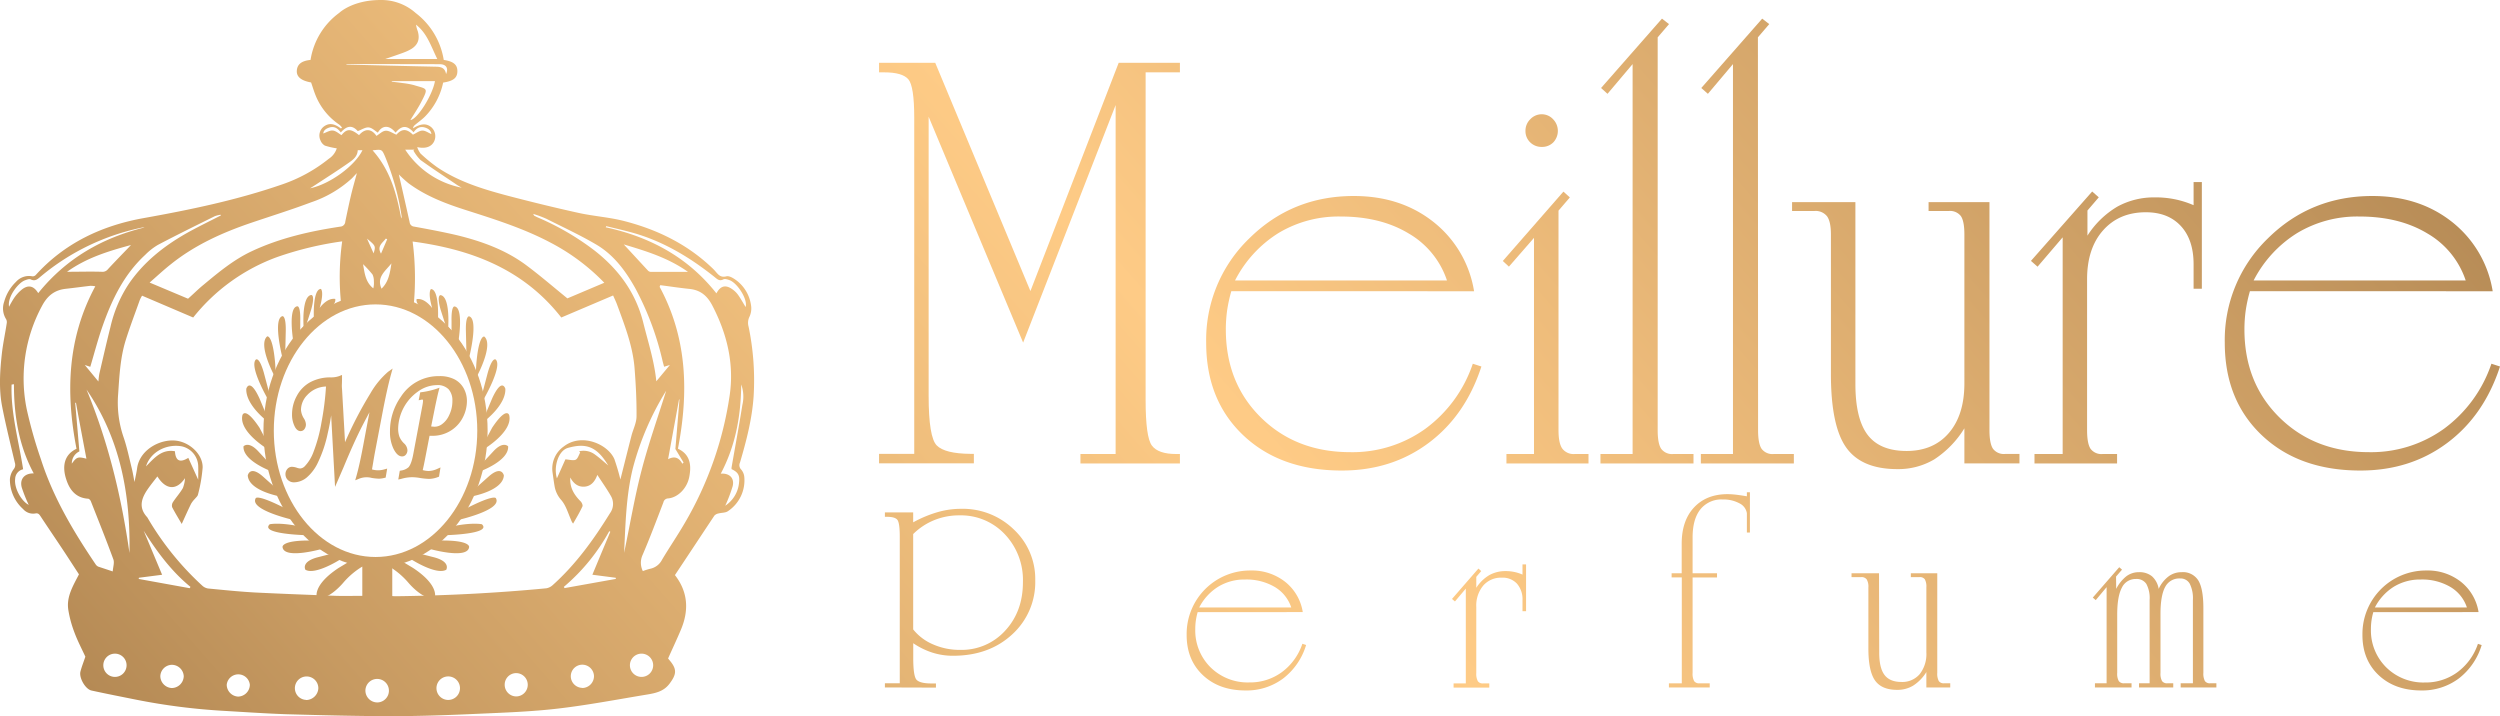 <svg xmlns="http://www.w3.org/2000/svg" xmlns:xlink="http://www.w3.org/1999/xlink" viewBox="0 0 756.75 216.74"><defs><style>.cls-1{fill:url(#_ÂÁ_Ï_ÌÌ_È_ËÂÌÚ_31);}.cls-2{fill:url(#_ÂÁ_Ï_ÌÌ_È_ËÂÌÚ_31-2);}.cls-3{fill:url(#_ÂÁ_Ï_ÌÌ_È_ËÂÌÚ_31-3);}.cls-4{fill:url(#_ÂÁ_Ï_ÌÌ_È_ËÂÌÚ_31-4);}.cls-5{fill:url(#_ÂÁ_Ï_ÌÌ_È_ËÂÌÚ_31-5);}.cls-6{fill:url(#_ÂÁ_Ï_ÌÌ_È_ËÂÌÚ_31-6);}.cls-7{fill:url(#_ÂÁ_Ï_ÌÌ_È_ËÂÌÚ_31-7);}.cls-8{fill:url(#_ÂÁ_Ï_ÌÌ_È_ËÂÌÚ_31-8);}.cls-9{fill:url(#_ÂÁ_Ï_ÌÌ_È_ËÂÌÚ_31-9);}.cls-10{fill:url(#_ÂÁ_Ï_ÌÌ_È_ËÂÌÚ_31-10);}.cls-11{fill:url(#_ÂÁ_Ï_ÌÌ_È_ËÂÌÚ_31-11);}.cls-12{fill:url(#_ÂÁ_Ï_ÌÌ_È_ËÂÌÚ_31-12);}.cls-13{fill:url(#_ÂÁ_Ï_ÌÌ_È_ËÂÌÚ_31-13);}.cls-14{fill:url(#_ÂÁ_Ï_ÌÌ_È_ËÂÌÚ_31-14);}.cls-15{fill:url(#_ÂÁ_Ï_ÌÌ_È_ËÂÌÚ_31-15);}.cls-16{fill:url(#_ÂÁ_Ï_ÌÌ_È_ËÂÌÚ_31-16);}.cls-17{fill:url(#_ÂÁ_Ï_ÌÌ_È_ËÂÌÚ_31-17);}.cls-18{fill:url(#_ÂÁ_Ï_ÌÌ_È_ËÂÌÚ_31-18);}.cls-19{fill:url(#_ÂÁ_Ï_ÌÌ_È_ËÂÌÚ_31-19);}.cls-20{fill:url(#_ÂÁ_Ï_ÌÌ_È_ËÂÌÚ_31-20);}.cls-21{fill:url(#_ÂÁ_Ï_ÌÌ_È_ËÂÌÚ_31-21);}.cls-22{fill:url(#_ÂÁ_Ï_ÌÌ_È_ËÂÌÚ_31-22);}.cls-23{fill:url(#_ÂÁ_Ï_ÌÌ_È_ËÂÌÚ_31-23);}</style><linearGradient id="_ÂÁ_Ï_ÌÌ_È_ËÂÌÚ_31" x1="-205.32" y1="604.79" x2="693.38" y2="-182.22" gradientUnits="userSpaceOnUse"><stop offset="0" stop-color="#bd965e"/><stop offset="0.28" stop-color="#987041"/><stop offset="0.42" stop-color="#c89b62"/><stop offset="0.56" stop-color="#efbe7c"/><stop offset="0.63" stop-color="#fecb86"/><stop offset="0.71" stop-color="#edbb7a"/><stop offset="0.87" stop-color="#bf935c"/><stop offset="1" stop-color="#987041"/></linearGradient><linearGradient id="_ÂÁ_Ï_ÌÌ_È_ËÂÌÚ_31-2" x1="-157.39" y1="659.53" x2="741.31" y2="-127.49" xlink:href="#_ÂÁ_Ï_ÌÌ_È_ËÂÌÚ_31"/><linearGradient id="_ÂÁ_Ï_ÌÌ_È_ËÂÌÚ_31-3" x1="-126.79" y1="694.47" x2="771.91" y2="-92.54" xlink:href="#_ÂÁ_Ï_ÌÌ_È_ËÂÌÚ_31"/><linearGradient id="_ÂÁ_Ï_ÌÌ_È_ËÂÌÚ_31-4" x1="-102.74" y1="721.93" x2="795.96" y2="-65.08" xlink:href="#_ÂÁ_Ï_ÌÌ_È_ËÂÌÚ_31"/><linearGradient id="_ÂÁ_Ï_ÌÌ_È_ËÂÌÚ_31-5" x1="-71.63" y1="757.46" x2="827.08" y2="-29.55" xlink:href="#_ÂÁ_Ï_ÌÌ_È_ËÂÌÚ_31"/><linearGradient id="_ÂÁ_Ï_ÌÌ_È_ËÂÌÚ_31-6" x1="-37.01" y1="796.99" x2="861.69" y2="9.97" xlink:href="#_ÂÁ_Ï_ÌÌ_È_ËÂÌÚ_31"/><linearGradient id="_ÂÁ_Ï_ÌÌ_È_ËÂÌÚ_31-7" x1="-2.93" y1="835.9" x2="895.77" y2="48.89" xlink:href="#_ÂÁ_Ï_ÌÌ_È_ËÂÌÚ_31"/><linearGradient id="_ÂÁ_Ï_ÌÌ_È_ËÂÌÚ_31-8" x1="-241.22" y1="563.8" x2="657.49" y2="-223.21" xlink:href="#_ÂÁ_Ï_ÌÌ_È_ËÂÌÚ_31"/><linearGradient id="_ÂÁ_Ï_ÌÌ_È_ËÂÌÚ_31-9" x1="-188.92" y1="623.52" x2="709.78" y2="-163.49" xlink:href="#_ÂÁ_Ï_ÌÌ_È_ËÂÌÚ_31"/><linearGradient id="_ÂÁ_Ï_ÌÌ_È_ËÂÌÚ_31-10" x1="-167.37" y1="648.12" x2="731.33" y2="-138.89" xlink:href="#_ÂÁ_Ï_ÌÌ_È_ËÂÌÚ_31"/><linearGradient id="_ÂÁ_Ï_ÌÌ_È_ËÂÌÚ_31-11" x1="-159.38" y1="657.26" x2="739.33" y2="-129.76" xlink:href="#_ÂÁ_Ï_ÌÌ_È_ËÂÌÚ_31"/><linearGradient id="_ÂÁ_Ï_ÌÌ_È_ËÂÌÚ_31-12" x1="-146.19" y1="672.32" x2="752.51" y2="-114.7" xlink:href="#_ÂÁ_Ï_ÌÌ_È_ËÂÌÚ_31"/><linearGradient id="_ÂÁ_Ï_ÌÌ_È_ËÂÌÚ_31-13" x1="-115.64" y1="707.2" x2="783.06" y2="-79.82" xlink:href="#_ÂÁ_Ï_ÌÌ_È_ËÂÌÚ_31"/><linearGradient id="_ÂÁ_Ï_ÌÌ_È_ËÂÌÚ_31-14" x1="-90.33" y1="736.1" x2="808.37" y2="-50.91" xlink:href="#_ÂÁ_Ï_ÌÌ_È_ËÂÌÚ_31"/><linearGradient id="_ÂÁ_Ï_ÌÌ_È_ËÂÌÚ_31-15" x1="-55.1" y1="776.34" x2="843.61" y2="-10.68" xlink:href="#_ÂÁ_Ï_ÌÌ_È_ËÂÌÚ_31"/><linearGradient id="_ÂÁ_Ï_ÌÌ_È_ËÂÌÚ_31-16" x1="-292.75" y1="504.96" x2="605.95" y2="-282.06" xlink:href="#_ÂÁ_Ï_ÌÌ_È_ËÂÌÚ_31"/><linearGradient id="_ÂÁ_Ï_ÌÌ_È_ËÂÌÚ_31-17" x1="-307.25" y1="488.4" x2="591.46" y2="-298.61" xlink:href="#_ÂÁ_Ï_ÌÌ_È_ËÂÌÚ_31"/><linearGradient id="_ÂÁ_Ï_ÌÌ_È_ËÂÌÚ_31-18" x1="-298.44" y1="498.46" x2="600.26" y2="-288.56" xlink:href="#_ÂÁ_Ï_ÌÌ_È_ËÂÌÚ_31"/><linearGradient id="_ÂÁ_Ï_ÌÌ_È_ËÂÌÚ_31-19" x1="-305.88" y1="489.97" x2="592.83" y2="-297.05" xlink:href="#_ÂÁ_Ï_ÌÌ_È_ËÂÌÚ_31"/><linearGradient id="_ÂÁ_Ï_ÌÌ_È_ËÂÌÚ_31-20" x1="-305.84" y1="490.01" x2="592.86" y2="-297" xlink:href="#_ÂÁ_Ï_ÌÌ_È_ËÂÌÚ_31"/><linearGradient id="_ÂÁ_Ï_ÌÌ_È_ËÂÌÚ_31-21" x1="-295.44" y1="501.88" x2="603.26" y2="-285.13" xlink:href="#_ÂÁ_Ï_ÌÌ_È_ËÂÌÚ_31"/><linearGradient id="_ÂÁ_Ï_ÌÌ_È_ËÂÌÚ_31-22" x1="-295.41" y1="501.91" x2="603.29" y2="-285.1" xlink:href="#_ÂÁ_Ï_ÌÌ_È_ËÂÌÚ_31"/><linearGradient id="_ÂÁ_Ï_ÌÌ_È_ËÂÌÚ_31-23" x1="-302" y1="494.39" x2="596.7" y2="-292.62" xlink:href="#_ÂÁ_Ï_ÌÌ_È_ËÂÌÚ_31"/></defs><title>Asset 11</title><g id="Layer_2" data-name="Layer 2"><g id="Layer_1-2" data-name="Layer 1"><path class="cls-1" d="M267.86,208.09v-1.26h4.5v-44.4c0-2.83-.26-4.54-.76-5.12s-1.54-.87-3.1-.87h-.64v-1.33h8.56v3a36.34,36.34,0,0,1,7.41-3.09,25.45,25.45,0,0,1,7.05-1,22.16,22.16,0,0,1,16,6.25,20.51,20.51,0,0,1,6.49,15.37,21.38,21.38,0,0,1-7,16.41q-7,6.45-17.92,6.45a20.51,20.51,0,0,1-6.15-.93,22.53,22.53,0,0,1-5.86-2.87v4.49q0,5.48,1,6.58c.7.74,2.19,1.11,4.46,1.11h1.41v1.26Zm8.56-46.43v28.86a15.29,15.29,0,0,0,6.05,4.55,20,20,0,0,0,8.17,1.65,17.78,17.78,0,0,0,13.62-5.81q5.39-5.82,5.38-14.72a20.1,20.1,0,0,0-5.5-14.49A18.25,18.25,0,0,0,290.4,156a19.88,19.88,0,0,0-7.59,1.44A19.33,19.33,0,0,0,276.42,161.66Z"/><path class="cls-2" d="M362.53,185.3a18.81,18.81,0,0,0-.54,2.49,17.77,17.77,0,0,0-.18,2.57A15.72,15.72,0,0,0,366.43,202a16,16,0,0,0,11.73,4.57,16.24,16.24,0,0,0,9.84-3.1,17.61,17.61,0,0,0,6.23-8.6l1.13.37a20,20,0,0,1-6.93,10.12A18.42,18.42,0,0,1,377,209q-8,0-12.92-4.66t-4.88-12.26a19.21,19.21,0,0,1,19.36-19.39,16.27,16.27,0,0,1,10.45,3.42,14.63,14.63,0,0,1,5.34,9.17Zm.48-1.42h27.85a11.31,11.31,0,0,0-5-6.21,16.91,16.91,0,0,0-9-2.25,15.18,15.18,0,0,0-8.13,2.19A16,16,0,0,0,363,183.88Z"/><path class="cls-3" d="M460.86,181.74a7.21,7.21,0,0,0-1.67-5.06,5.91,5.91,0,0,0-4.6-1.82,7.1,7.1,0,0,0-5.61,2.39,9.45,9.45,0,0,0-2.11,6.47v20a4.71,4.71,0,0,0,.47,2.47,1.76,1.76,0,0,0,1.58.68h1.89v1.26H440v-1.26h3.7V178.17l-3.29,3.89-.89-.76,8-9.2.84.77-1.49,1.75v3.31a11.92,11.92,0,0,1,3.94-3.84,10,10,0,0,1,4.94-1.22,12.47,12.47,0,0,1,5.11,1.06v-3.08h1.08V185h-1.08Z"/><path class="cls-4" d="M509.08,174.78H506v-1.26h3.05v-8.94q0-7,3.76-11t10.14-4a23.65,23.65,0,0,1,2.51.16c.93.11,2,.27,3.32.49V149h.92v12.19h-.92v-5.83a4,4,0,0,0-2.25-3,10.1,10.1,0,0,0-5.06-1.17,8.13,8.13,0,0,0-6.77,3c-1.57,2-2.35,4.8-2.35,8.5v10.84h7.39v1.26h-7.39v28.9a4.73,4.73,0,0,0,.46,2.47,1.78,1.78,0,0,0,1.58.68h3.14v1.26H505.18v-1.26h3.9Z"/><path class="cls-5" d="M568.84,197.56q0,4.62,1.6,6.74t5.11,2.13a6.92,6.92,0,0,0,5.56-2.39,9.83,9.83,0,0,0,2-6.56V177.81a4.62,4.62,0,0,0-.46-2.45,1.81,1.81,0,0,0-1.59-.67h-2.65v-1.17h8v30.16a4.73,4.73,0,0,0,.46,2.47,1.78,1.78,0,0,0,1.58.68h1.89v1.26h-7.23v-4.66a12.83,12.83,0,0,1-4,4.11,9.16,9.16,0,0,1-4.84,1.28q-4.7,0-6.71-2.86t-2-9.73V177.81a4.28,4.28,0,0,0-.5-2.41,1.92,1.92,0,0,0-1.67-.71h-2.93v-1.17h8.32Z"/><path class="cls-6" d="M640.57,178.26a11.57,11.57,0,0,1,3.11-3.85,6.28,6.28,0,0,1,3.8-1.21,5.89,5.89,0,0,1,3.95,1.27,6.48,6.48,0,0,1,2,3.79,10,10,0,0,1,3-3.79,6.47,6.47,0,0,1,3.92-1.27,5.46,5.46,0,0,1,5.08,2.51q1.53,2.5,1.53,8.42v19.55a4.83,4.83,0,0,0,.46,2.47,1.79,1.79,0,0,0,1.59.68h1.89v1.26H660.09v-1.26h3.7V181.58a9.82,9.82,0,0,0-.95-4.88,3.16,3.16,0,0,0-2.92-1.6,4.78,4.78,0,0,0-4.52,2.57c-.94,1.71-1.42,4.45-1.42,8.2v17.81a4.63,4.63,0,0,0,.47,2.48,1.86,1.86,0,0,0,1.66.67h1.73v1.26H647.48v-1.26h3.21V181.58a9,9,0,0,0-1-4.84,3.49,3.49,0,0,0-3.15-1.48,4.57,4.57,0,0,0-4.26,2.65c-.94,1.77-1.4,4.48-1.4,8.12v17.65a4.52,4.52,0,0,0,.48,2.48,1.88,1.88,0,0,0,1.65.67h2.21v1.26H634.14v-1.26h3.53v-29.1l-3.29,3.93-.89-.77,8-9.19.84.73-1.8,2.1Z"/><path class="cls-7" d="M718.4,185.3a18.81,18.81,0,0,0-.54,2.49,17.77,17.77,0,0,0-.18,2.57A15.72,15.72,0,0,0,722.3,202,16,16,0,0,0,734,206.59a16.26,16.26,0,0,0,9.84-3.1,17.61,17.61,0,0,0,6.23-8.6l1.13.37a20,20,0,0,1-6.93,10.12A18.42,18.42,0,0,1,732.91,209q-8,0-12.92-4.66t-4.88-12.26a19.21,19.21,0,0,1,19.36-19.39,16.27,16.27,0,0,1,10.45,3.42,14.63,14.63,0,0,1,5.34,9.17Zm.48-1.42h27.85a11.31,11.31,0,0,0-5-6.21,16.91,16.91,0,0,0-9-2.25,15.18,15.18,0,0,0-8.13,2.19A16,16,0,0,0,718.88,183.88Z"/><path class="cls-8" d="M281.1,119.83q0,12.51,2.45,15t10.24,2.55h1v2.87H266.09v-2.87h10.65V35.61q0-9.54-1.8-11.63c-1.21-1.38-3.63-2.08-7.28-2.08h-1.57V19h17l28.82,69.11L338.63,19h18.53V21.9H346.78v99.23q0,11.2,1.9,13.75c1.27,1.7,3.72,2.55,7.37,2.55h1.11v2.87H327.05v-2.87H337.7V31.81l-28,71.9L281.1,35.33Z"/><path class="cls-9" d="M372.72,88.14a44.53,44.53,0,0,0-1.25,5.7,41.54,41.54,0,0,0-.41,5.88q0,16.22,10.65,26.69t27.06,10.46a37.78,37.78,0,0,0,22.69-7.08,40.39,40.39,0,0,0,14.36-19.69l2.6.84q-4.82,14.82-16,23.16t-26.27,8.33q-18.53,0-29.79-10.65t-11.25-28.07a42.68,42.68,0,0,1,13-31.5q13-12.88,31.68-12.88,14.18,0,24.09,7.83a33.42,33.42,0,0,1,12.32,21Zm1.12-3.24H438a25.88,25.88,0,0,0-11.58-14.22q-8.52-5.15-20.66-5.14a35.32,35.32,0,0,0-18.76,5A36.48,36.48,0,0,0,373.84,84.9Z"/><path class="cls-10" d="M471.76,130.2q0,4,1.16,5.61a4.29,4.29,0,0,0,3.75,1.62h4.17v2.87H456v-2.87h8.34V72l-7.59,8.71L454.9,79l18.35-21,1.94,1.76-3.43,4Zm-10-90.6a4.81,4.81,0,0,1,1.47-3.52,4.72,4.72,0,0,1,3.48-1.49,4.65,4.65,0,0,1,3.4,1.49,5.06,5.06,0,0,1,.09,7,4.73,4.73,0,0,1-3.49,1.39,4.87,4.87,0,0,1-3.53-1.39A4.71,4.71,0,0,1,461.76,39.6Z"/><path class="cls-11" d="M501.78,130.2q0,4.08,1.07,5.66a4.09,4.09,0,0,0,3.66,1.57h6.11v2.87H484.46v-2.87h9.73V19.4l-7.6,9-1.95-1.76,18.44-21,2.13,1.66-3.43,4Z"/><path class="cls-12" d="M532.17,130.2q0,4.08,1.07,5.66a4.09,4.09,0,0,0,3.66,1.57H543v2.87H514.85v-2.87h9.72V19.4l-7.59,9-2-1.76,18.44-21,2.13,1.66-3.43,4Z"/><path class="cls-13" d="M561.63,116.22q0,10.56,3.71,15.42t11.76,4.87q8.16,0,12.84-5.47t4.68-15V71c0-2.72-.36-4.58-1.07-5.6a4.14,4.14,0,0,0-3.66-1.53h-6.11V61.18h18.43v69q0,4.08,1.07,5.66a4.09,4.09,0,0,0,3.66,1.57h4.35v2.87H594.62V129.65a29.75,29.75,0,0,1-9.13,9.41A21.34,21.34,0,0,1,574.32,142q-10.83,0-15.47-6.53t-4.63-22.28V71q0-3.89-1.16-5.51a4.39,4.39,0,0,0-3.84-1.62h-6.76V61.18h19.17Z"/><path class="cls-14" d="M664,80q0-7.41-3.85-11.58t-10.61-4.17q-8.06,0-12.92,5.46t-4.86,14.83V130.2q0,4.08,1.06,5.66a4.09,4.09,0,0,0,3.66,1.57h4.36v2.87h-25v-2.87h8.53V71.84l-7.6,8.89-2-1.76,18.53-21,2,1.76-3.43,4v7.6a27.15,27.15,0,0,1,9.08-8.8,23.07,23.07,0,0,1,11.39-2.78A28.51,28.51,0,0,1,664,62.11v-7h2.5V87.4H664Z"/><path class="cls-15" d="M681.05,88.14a44.53,44.53,0,0,0-1.25,5.7,41.54,41.54,0,0,0-.41,5.88q0,16.22,10.65,26.69t27.06,10.46a37.78,37.78,0,0,0,22.69-7.08,40.39,40.39,0,0,0,14.36-19.69l2.6.84q-4.82,14.82-16,23.16t-26.27,8.33q-18.53,0-29.79-10.65t-11.25-28.07a42.68,42.68,0,0,1,13-31.5q13-12.88,31.68-12.88,14.17,0,24.09,7.83a33.47,33.47,0,0,1,12.33,21Zm1.12-3.24h64.2a25.88,25.88,0,0,0-11.58-14.22q-8.52-5.15-20.66-5.14a35.32,35.32,0,0,0-18.76,5A36.48,36.48,0,0,0,682.17,84.9Z"/><path class="cls-16" d="M125.2,167.56s-.72,1.31-8.34,2.7l-1,.23s1.26.27,1.59.77a23.74,23.74,0,0,1,6.06,5s4.4,5.42,8.06,4.81c0,0,1.71-3.7-6.54-9.15l-3.32-2,2.88-.54s7.52,4.81,10.49,3.08c0,0,1.53-2.54-4.14-3.88l-3.9-1s2-1.5,2.88-1.47c0,0,11.6,3.35,12.08-.49,0,0,.6-2.2-9.29-2l2.1-1.62s14.23-.31,11.06-3.31c0,0-2.88-.65-9.09.66l1.8-1.93s13.43-3,11.57-6.53c0,0,0-1.62-9.29,3.15,0,0,1.44-2.7,1.86-3.77,0,0,9.53-1.66,9.8-6.35,0,0-.63-3.23-4.68.39l-3.9,3.48a36.47,36.47,0,0,0,1.32-5.08s8.85-3.21,8.55-7.6c0,0-1.5-1.73-4.5,1.54l-3.41,3.66a12.09,12.09,0,0,0,.69-4.43s8.72-5.23,7.55-10.19c0,0-.72-2.88-5.16,3.77l-2.13,4a49.45,49.45,0,0,0,0-6.15s6.33-4.81,6.12-9.62c0,0-1-3.62-4,2.92l-2.1,5a26.09,26.09,0,0,0-.42-4.84s5.64-9.73,3.66-11.89c0,0-1-1.15-2.46,3.92l-1.61,6.12a38.06,38.06,0,0,0-1.56-5.23s5-9.35,2.12-11.81c0,0-1.67-.69-2.42,8.31l-.15,2.65-2-4.69s2.91-11.5,0-12.39c0,0-1.14-.42-1,4.55l.15,6.3a20,20,0,0,0-2.37-3.65s1.59-9.89-1.23-10.19c0,0-1-.35-.9,4.46l0,2.84-1-1.15s.62-9.12-2.31-9.58c0,0-1.29-.19,0,4.39l1.47,4.57-2.25-2.15s.39-8.54-2.13-8.65c0,0-1.08.73.36,5.77,0,0-2.13-3.12-4.7-2.74,0,0-.79,2.08,4.55,4.81l3.93,4.12,1.68,1.31a10.89,10.89,0,0,1,1.19,2.11,4.54,4.54,0,0,1,1.41,1.73l1.74,2.58.93,1.58.9,2,1.11,2.46,1.26,4,.83,3.31a24.92,24.92,0,0,1,.46,4.42l.17,3.62a30.38,30.38,0,0,1,0,4.8l-.39,2.24a12,12,0,0,1-.72,5l-.72,2.92s-.63,3.65-1.47,4.19l-.93,2.23s-.81,2.73-1.62,3.5l-2.25,3.31a4.07,4.07,0,0,1-1.2,1.62l-2.48,2.92-1.41,1.23-2.13,1s-.57,1.69-3.63,3Z"/><path class="cls-17" d="M102.33,167.56s.72,1.31,8.34,2.7l1,.23s-1.26.27-1.59.77a23.74,23.74,0,0,0-6.06,5s-4.4,5.42-8.06,4.81c0,0-1.71-3.7,6.53-9.15l3.33-2-2.88-.54s-7.52,4.81-10.49,3.08c0,0-1.53-2.54,4.14-3.88l3.89-1s-2-1.5-2.87-1.47c0,0-11.6,3.35-12.08-.49,0,0-.6-2.2,9.29-2L92.71,162s-14.23-.31-11.06-3.31c0,0,2.88-.65,9.08.66l-1.79-1.93s-13.43-3-11.57-6.53c0,0,0-1.62,9.29,3.15,0,0-1.44-2.7-1.86-3.77,0,0-9.53-1.66-9.8-6.35,0,0,.63-3.23,4.67.39l3.9,3.48a37,37,0,0,1-1.31-5.08s-8.85-3.21-8.55-7.6c0,0,1.5-1.73,4.5,1.54l3.41,3.66a12.09,12.09,0,0,1-.69-4.43s-8.72-5.23-7.55-10.19c0,0,.72-2.88,5.16,3.77l2.12,4a49.45,49.45,0,0,1,0-6.15s-6.32-4.81-6.11-9.62c0,0,1-3.62,4,2.92l2.09,5a27.1,27.1,0,0,1,.42-4.84s-5.63-9.73-3.65-11.89c0,0,1-1.15,2.45,3.92l1.62,6.12A38.06,38.06,0,0,1,83,113.64s-5-9.35-2.13-11.81c0,0,1.68-.69,2.43,8.31l.15,2.65,2-4.69s-2.91-11.5,0-12.39c0,0,1.14-.42,1.05,4.55l-.15,6.3a20,20,0,0,1,2.37-3.65S87.14,93,90,92.72c0,0,1-.35.89,4.46l0,2.84,1-1.15s-.63-9.12,2.31-9.58c0,0,1.29-.19,0,4.39l-1.47,4.57L95,96.1s-.39-8.54,2.13-8.65c0,0,1.08.73-.36,5.77,0,0,2.13-3.12,4.7-2.74,0,0,.78,2.08-4.55,4.81L93,99.41l-1.68,1.31a11.17,11.17,0,0,0-1.2,2.11,4.55,4.55,0,0,0-1.4,1.73L87,107.14,86,108.72l-.9,2L84,113.14l-1.26,4-.84,3.31a25.13,25.13,0,0,0-.45,4.42l-.18,3.62a29.51,29.51,0,0,0,0,4.8l.39,2.24a12,12,0,0,0,.72,5l.72,2.92s.63,3.65,1.47,4.19l.93,2.23s.81,2.73,1.62,3.5l2.25,3.31a4,4,0,0,0,1.19,1.62L93,161.18l1.41,1.23,2.13,1s.57,1.69,3.63,3Z"/><path class="cls-18" d="M228.12,120a80,80,0,0,0-1.52-21.11,4.16,4.16,0,0,1,.26-3,5.93,5.93,0,0,0,.48-3.48A11.43,11.43,0,0,0,223.08,85c-.92-.7-2.29-1.59-3.19-1.36-2,.54-2.68-.83-3.68-1.89-.26-.28-.54-.55-.82-.81-7.49-7.09-16.49-11.45-26.34-14-4.54-1.19-9.31-1.48-13.9-2.49-7.13-1.57-14.23-3.31-21.3-5.16-7.54-2-15-4.25-21.56-8.7a47.86,47.86,0,0,1-5-4.12,6.9,6.9,0,0,1-1-1.94c2.54.57,4.31-.1,5.11-1.71a3.66,3.66,0,0,0-.78-4.25c-1.5-1.32-3.25-1.2-5.59.28a1.38,1.38,0,0,1,.44-.9c1-.88,2.14-1.65,3.1-2.59A20.69,20.69,0,0,0,134.14,25c3.11-.48,4.28-1.42,4.31-3.42s-1.2-3-4.13-3.44a22.27,22.27,0,0,0-8.49-14.2A15.64,15.64,0,0,0,115.22,0c-8.51,0-12.53,3.89-12.53,3.89A21.82,21.82,0,0,0,94,18.14c-2.72.27-4,1.32-4.15,3.2s1.28,3.08,4.32,3.62c.51,1.46.93,2.94,1.54,4.34a19.36,19.36,0,0,0,7,8.43,4.73,4.73,0,0,1,.82.9l-.34.26c-2.09-1.57-3.64-1.73-5.21-.55A3.44,3.44,0,0,0,97,42.48a3.13,3.13,0,0,0,1.35,1.6,21.75,21.75,0,0,0,3.59.82,5.92,5.92,0,0,1-2.41,3.16,46.58,46.58,0,0,1-14,7.72c-13.66,4.74-27.75,7.68-42,10.23-12.63,2.26-23.9,7.51-32.71,17.24a1.32,1.32,0,0,1-1,.4,5.24,5.24,0,0,0-5,1.69,13.19,13.19,0,0,0-3.56,6,6.12,6.12,0,0,0,.59,5.28,1.83,1.83,0,0,1,.19,1.21C1.58,100.92.9,104,.56,107.07c-.58,5.33-.94,10.7.09,16,1.11,5.7,2.52,11.34,3.85,17A2.05,2.05,0,0,1,4.17,142,5.8,5.8,0,0,0,3,145a12,12,0,0,0,4,9.1,4,4,0,0,0,3.66,1.33c.88-.17,1.18.2,1.59.81,2.25,3.42,4.56,6.8,6.82,10.21,1.67,2.52,3.3,5.06,4.83,7.4-1.82,3.54-3.84,6.81-3.22,10.77a34.13,34.13,0,0,0,1.79,6.66c1,2.73,2.38,5.33,3.37,7.5-.59,1.75-1.14,3.11-1.49,4.51-.47,1.88,1.48,5.32,3.34,5.73,4.55,1,9.13,1.89,13.7,2.81A192.24,192.24,0,0,0,68,215.19c6.16.36,12.32.78,18.48,1,10.74.3,21.49.59,32.24.59,8.67,0,17.35-.33,26-.72,8.09-.36,16.2-.64,24.23-1.58,9.06-1.06,18.05-2.78,27.07-4.27,2.49-.42,4.91-.94,6.64-3.25,2.16-2.88,2.31-4.39,0-7.11-.18-.21-.35-.44-.43-.53,1.33-3,2.66-5.8,3.87-8.68,2.47-5.83,2.2-11.42-1.8-16.56,4-6,7.95-12,11.94-18a2.26,2.26,0,0,1,1.23-.65c.94-.26,2.08-.17,2.83-.67a11.21,11.21,0,0,0,5-10.38,4,4,0,0,0-1-2.31A1.85,1.85,0,0,1,224,140C225.92,133.46,227.65,126.86,228.12,120ZM183.5,68.46c2.58.63,5.18,1.21,7.74,1.91,9.38,2.59,17.54,7.48,25.08,13.5.78.63,1.44,1.33,2.64.7.44-.24,1.22,0,1.8.21,2.38.8,5.65,5.8,4.94,8.16-.75-1.21-1.47-2.55-2.35-3.77a7.31,7.31,0,0,0-2-1.83c-1.89-1.18-3.32-.73-4.49,1.46-8.63-10.94-20.09-17.08-33.5-20ZM208.26,82.3c-4,0-7.58,0-11.17,0a1.31,1.31,0,0,1-.88-.32c-2.45-2.63-4.87-5.28-7.4-8C195.53,76,202.2,78,208.26,82.3Zm-43-16.14c5.18,2.62,10.49,5.06,15.45,8,5.18,3.12,8.72,7.93,11.64,13.17a88.45,88.45,0,0,1,8.24,22.07c.13.51.27,1,.43,1.61l1.76-.53-4.11,4.93c-.62-6.19-2.53-12-4-17.93-2.32-9.09-7.57-16.1-14.84-21.75a79.9,79.9,0,0,0-16.92-9.85c-.39-.17-.77-.37-1.16-.57-.07,0-.1-.15-.38-.57A32.58,32.58,0,0,1,165.23,66.16Zm40.28,54.75h.14c-.43,5.21-.86,10.43-1.24,15l2.48,4.09-.38.38c-1-1.89-2.37-2.4-4.31-1.38ZM166.79,73.52a63.2,63.2,0,0,1,16.13,12.07l-11.17,4.73c-4.09-3.32-8-6.7-12.16-9.82-6.32-4.79-13.65-7.43-21.26-9.3-4.29-1-8.65-1.82-13-2.61A1.48,1.48,0,0,1,124,67.27c-1.08-4.87-2.19-9.73-3.27-14.47a36.88,36.88,0,0,0,2.91,2.66c5.28,3.92,11.31,6.2,17.54,8.18C149.87,66.42,158.64,69.18,166.79,73.52Zm-48.3,6.2c-.45,3-.9,5.66-3,7.66C113.93,83.88,116.58,82.16,118.49,79.72Zm-1.71-7.5.43.18c-.6,1.41-1.21,2.82-1.88,4.38C114,74.46,115.86,73.52,116.78,72.22Zm-4-26.71c2.83-.33,2.81-.33,3.78,1.88a77.65,77.65,0,0,1,5,18,1.29,1.29,0,0,1-.11.73C120.06,58.68,118.14,51.49,112.78,45.51Zm.31,31.19-2-4.47C113.73,74.42,113.76,74.48,113.09,76.7ZM113,87.28c-2.3-1.8-2.62-4.43-3.1-7.32a37,37,0,0,1,2.85,3.11,4.42,4.42,0,0,1,.42,2A7,7,0,0,1,113,87.28ZM127.3,48.44c3.54,2.55,7.2,4.93,10.81,7.38.55.37,1.12.7,1.68,1a26.55,26.55,0,0,1-17.13-11.51h2.75l-.27.27A12.78,12.78,0,0,0,127.3,48.44Zm-3.07-12.1c1.11-1.84,2.3-3.58,3.26-5.43,2.3-4.45,1.87-3.89-2.24-5.16a24,24,0,0,0-3.4-.61c-1.08-.16-2.17-.28-3.26-.41l0-.17h13.07C130.94,28.78,126.34,36.12,124.23,36.34Zm-2-20.45a13.06,13.06,0,0,0,2.33-1.1c2-1.28,2.59-3,1.89-5.37a10,10,0,0,1-.53-1.95c3.39,2.6,4.56,6.58,6.45,10.39H116.61C118.75,17.12,120.51,16.54,122.25,15.89Zm10.84,3.54c2,0,2.75,1.2,1.95,3-.29-1.82-1.43-2.21-3-2.24-9-.19-18.09-.43-27.14-.64v-.16C114.32,19.41,123.7,19.39,133.09,19.43ZM100.71,39.51c-.92-.07-1.89.57-2.85.9.07-1,.88-1.5,1.88-1.82,1.55-.47,2.56.36,3.42,1.5,1.92-2.17,3.52-2.22,5.14-.4,1.18-.44,2.26-1.2,3.28-1.12s1.87,1,2.8,1.58c1.26-2.26,3.46-2.42,5.36,0,1.87-2.26,3.52-2.27,5.45-.09.82-1.19,1.87-1.92,3.39-1.47,1.07.32,1.88.9,2,2-.9-.38-1.82-1.08-2.73-1.06s-1.83.76-2.86,1.24c-1.91-1.86-3.34-1.85-5,0-1.15-.47-2.21-1.25-3.22-1.2s-1.86,1-2.82,1.56c-1.48-2.17-3.43-2.35-5.27-.22-2.48-2-3.7-2-5.31,0C102.48,40.37,101.62,39.58,100.71,39.51ZM95.43,56c3.38-2.22,6.8-4.38,10.1-6.7,1.29-.9,2.69-1.91,2.76-3.84h1.43C107.48,50.14,99.93,55.73,93.86,57ZM94.2,61.23a34.64,34.64,0,0,0,12.25-7.18c.48-.46.93-1,1.58-1.65-.63,2.39-1.26,4.51-1.77,6.67-.63,2.66-1.18,5.34-1.74,8A1.59,1.59,0,0,1,103,68.6C93.75,70,84.68,72.06,76.15,76.07c-5.42,2.55-10,6.36-14.53,10.13C60,87.51,58.54,89,56.92,90.42L45.29,85.53C47.52,83.6,49.54,81.7,51.7,80,59,74.14,67.42,70.36,76.22,67.38,82.22,65.35,88.28,63.46,94.2,61.23ZM47.78,74.14c5.69-3,11.46-5.83,17.22-8.69A8.8,8.8,0,0,1,66.78,65l.1.2c-3.49,1.8-7,3.48-10.46,5.42C49.58,74.52,43.5,79.32,39,85.91A39.61,39.61,0,0,0,33.43,99c-1.19,4.7-2.26,9.43-3.36,14.15a22.21,22.21,0,0,0-.28,2.33l-4.13-5,1.67.55c1.25-4.19,2.33-8.37,3.76-12.43,2.82-8,6.48-15.55,12.85-21.44A18.82,18.82,0,0,1,47.78,74.14ZM26.16,138.85c-2.57-.67-2.94-.54-4.42,1.49a4,4,0,0,1,2.29-3.7q-.63-7.37-1.27-14.71H23C24,127.51,25.08,133.11,26.16,138.85Zm4.71-56.58c-3.44-.11-6.88,0-10.57,0C26.23,78,32.9,76,39.66,74.16l-.71.75c-2.1,2.18-4.22,4.35-6.27,6.57A2.06,2.06,0,0,1,30.87,82.27ZM7.51,84.87c.57-.21,1.35-.53,1.79-.3,1.44.73,2.21-.21,3.12-.95A69.74,69.74,0,0,1,43.19,68.85a3.49,3.49,0,0,1,.56,0C30.91,72,20,78.26,11.57,88.73c-1.38-2.27-3.08-2.62-5.06-1A12.29,12.29,0,0,0,4.3,90.16a26.38,26.38,0,0,0-1.56,2.7C2.18,89.88,5.51,85.62,7.51,84.87Zm-.93,62.67a43.21,43.21,0,0,0,2.12,5.29c-2.31-1.18-4.47-5.17-4.11-7.9A3.06,3.06,0,0,1,7,142.05c-1.31-8.58-3.78-17-3.49-25.64l.71-.11c0,9.45,1.45,18.58,6,27C7.44,143.23,5.9,145,6.58,147.54Zm22.34,23.24c-6.7-9.92-12.8-20.16-16.49-31.63a136.4,136.4,0,0,1-4.36-15.38,46.2,46.2,0,0,1,4.6-31.08c1.65-3.15,3.8-4.88,7.23-5.27,2.48-.27,5-.62,7.44-.9a7.91,7.91,0,0,1,1.51.14c-8.48,15.71-9,32.18-5.69,49.19-3.9,1.83-4.35,5.54-3.09,9.31,1,3.11,2.89,5.56,6.6,5.8.3,0,.7.45.83.77,2.31,5.86,4.66,11.7,6.82,17.61.36,1-.1,2.3-.2,3.63-1.67-.55-3-1-4.38-1.45A1.94,1.94,0,0,1,28.92,170.78Zm5.5,34.1a3.52,3.52,0,0,1,0-7,3.52,3.52,0,1,1,0,7Zm4.77-37.5c-2.43-17-6.4-33.55-13-49.46C36.41,132.84,39.51,149.66,39.19,167.38ZM52,208.27a3.66,3.66,0,0,1-3.47-3.56,3.56,3.56,0,0,1,3.53-3.47,3.62,3.62,0,0,1,3.56,3.45A3.68,3.68,0,0,1,52,208.27Zm5.43-30.22L42,175.25c0-.12,0-.24.07-.37l7-.9-5.58-13.33c4,6.31,8.34,12.23,14.17,17Zm14.64,32.81a3.64,3.64,0,0,1-3.44-3.59,3.52,3.52,0,0,1,7,0A3.64,3.64,0,0,1,72.08,210.86Zm20.57,1a3.55,3.55,0,1,1,3.72-3.47A3.75,3.75,0,0,1,92.65,211.9Zm21.53.77a3.62,3.62,0,0,1-3.56-3.46,3.56,3.56,0,1,1,3.56,3.46Zm21.37-.76a3.56,3.56,0,0,1-.09-7.11,3.56,3.56,0,1,1,.09,7.11Zm20.74-1.06a3.53,3.53,0,0,1-3.51-3.47,3.5,3.5,0,0,1,3.39-3.59,3.53,3.53,0,1,1,.12,7.06Zm20-2.59a3.55,3.55,0,0,1-3.5-3.48,3.5,3.5,0,0,1,3.43-3.54,3.56,3.56,0,0,1,3.59,3.4A3.6,3.6,0,0,1,176.27,208.26Zm-5.4-30.2-.19-.39a59.39,59.39,0,0,0,13.73-16.84l.32.18c-1.79,4.26-3.57,8.52-5.43,13l7.07.92c0,.11,0,.22.07.34Zm15.18-38.84c-1.78-4.59-9.86-8.29-15.37-4.06a8.18,8.18,0,0,0-3.43,7.93c.21,1.43.39,2.86.64,4.28a8.41,8.41,0,0,0,2.06,4.11c1.37,1.63,2,3.91,2.89,5.91a3.33,3.33,0,0,0,.63,1.14c1-1.73,2-3.42,2.83-5.2.16-.35-.18-1.14-.53-1.5-2-2-3.38-4.24-3.15-7.25.9,1.72,2.25,2.87,4.18,2.78s3.21-1.36,4-3.57c1.49,2.28,2.88,4.24,4.07,6.32a4.75,4.75,0,0,1-.23,5.27c-4.91,7.94-10.32,15.47-17.31,21.74a3.77,3.77,0,0,1-2,1c-15.11,1.45-30.27,2.21-45.45,2.4-.33,0-.66,0-1.15-.06,0-.93,0-1.7,0-2.47,0,0,0-3.16,0-8.28a26.51,26.51,0,0,1-5,.48,27.37,27.37,0,0,1-4.07-.31v10.52c-2.65,0-5.34.08-8,0-8.09-.3-16.19-.61-24.27-1-4.81-.26-9.6-.76-14.4-1.22a3.36,3.36,0,0,1-1.74-.83A88,88,0,0,1,44.82,157a3.12,3.12,0,0,0-.31-.49c-2.66-2.9-1.68-5.73.24-8.49.9-1.3,1.91-2.53,2.89-3.81,2.58,4.14,5.81,4.3,8.37.52a10.06,10.06,0,0,1-.65,3c-.85,1.5-2.06,2.81-3,4.26a1.89,1.89,0,0,0-.25,1.54c.89,1.73,1.92,3.39,2.9,5.07,1-2.19,1.87-4.16,2.82-6.09A7.92,7.92,0,0,1,59,151c.33-.41.82-.8.92-1.26a46,46,0,0,0,1.42-8.21c.07-3.66-3.25-7-6.92-7.93-5-1.3-12.08,2.15-12.91,8.08-.17,1.28-.47,2.54-.8,4.23-.31-1.6-.5-2.84-.8-4.06-.8-3.22-1.46-6.49-2.54-9.61a32.28,32.28,0,0,1-1.61-12.92c.38-5.48.64-11,2.27-16.27,1.29-4.12,2.84-8.16,4.29-12.24A12.41,12.41,0,0,1,43,89.5l15.48,6.61A57.71,57.71,0,0,1,84,77.77a101.72,101.72,0,0,1,19.58-4.71,77.51,77.51,0,0,0-.24,19.59,27.17,27.17,0,0,1,5.25-1.58c0-.3-.1-.61-.14-.91l.74.8a25.9,25.9,0,0,1,4.51-.39,26.78,26.78,0,0,1,5.39.55l.91-1-.21,1.13a27.43,27.43,0,0,1,5.36,1.86,86.51,86.51,0,0,0-.25-20c17.83,2.38,33.58,8.39,45,23l15.69-6.67c.47,1.07.87,1.87,1.18,2.71,2.3,6.28,4.77,12.53,5.31,19.27.38,4.85.64,9.71.6,14.57,0,2-1,3.88-1.52,5.84-1.18,4.59-2.33,9.2-3.37,13.32A60.19,60.19,0,0,0,186.05,139.22ZM175.62,137c-.44.75-.72,1.85-1.37,2.16s-1.8,0-3.1-.12l-2.57,5.75c-1.07-3.51.44-8.4,3.34-9.21,5.67-1.61,8.83-.27,12.19,5.3-1.39-1.16-2.63-2.3-4-3.28a5.77,5.77,0,0,0-4.79-1ZM44.2,141.17c1.31-4.3,6.08-6.88,10.78-6.07A6.34,6.34,0,0,1,60,141c.05,1.34,0,2.69,0,4.22l-3-6.63c-2.55,1.58-3.85.92-4.05-2C48.92,135.89,46.67,138.68,44.2,141.17Zm147.38.5a85.82,85.82,0,0,1,10.08-23.41c-2.49,7.95-5.35,16-7.47,24.17s-3.52,16.59-5.27,24.91C189.34,158.74,189.49,150.11,191.58,141.67Zm2.24,63.21a3.52,3.52,0,0,1,0-7,3.52,3.52,0,1,1,0,7Zm13.36-46.39c-2.15,3.7-4.58,7.24-6.77,10.92a5.2,5.2,0,0,1-3.62,2.76,18.57,18.57,0,0,0-2.2.7,5.66,5.66,0,0,1-.09-4.86c2.26-5.25,4.26-10.61,6.31-15.94a1.5,1.5,0,0,1,1.47-1.2c3-.3,5.7-3.12,6.35-6.47a15.62,15.62,0,0,0,.28-2.15c.15-2.91-.92-5.16-3.7-6.42,3.28-17,2.86-33.44-5.54-49,.06-.17.12-.34.19-.51,2.93.38,5.86.83,8.8,1.13,3.37.34,5.43,2.06,7,5.11,4.43,8.54,6.58,17.5,5.23,27A106.78,106.78,0,0,1,207.18,158.49ZM221.44,142c1.9.91,2.5,1.78,2.29,3.87a9.36,9.36,0,0,1-4.2,7.21,45.42,45.42,0,0,0,2.25-5.91c.59-2.43-.95-4-3.61-3.79,4.51-8.49,6.1-17.56,6.2-27a10.94,10.94,0,0,1,.34,6.22c-1,6.3-2.17,12.58-3.26,18.86A3.41,3.41,0,0,0,221.44,142Z"/><path class="cls-19" d="M101.88,144.79l-1.44-26.32a85.92,85.92,0,0,1-1.75,12.4,38.07,38.07,0,0,1-2.9,8.9,12.86,12.86,0,0,1-3.32,4.41,5.58,5.58,0,0,1-3.35,1.27,2,2,0,0,1-1.54-.55,1.83,1.83,0,0,1-.54-1.33,1.8,1.8,0,0,1,.39-1.15,1.2,1.2,0,0,1,1-.49,4.73,4.73,0,0,1,1.26.26,4,4,0,0,0,1.24.25,2.72,2.72,0,0,0,1.79-.85A13.3,13.3,0,0,0,95.49,137,47,47,0,0,0,98,127.88a88,88,0,0,0,1.36-11.46,8.8,8.8,0,0,0-6.73,2.76,7,7,0,0,0-2.06,4.91,6.06,6.06,0,0,0,1,2.89,3.14,3.14,0,0,1,.52,1.46,1.74,1.74,0,0,1-.3,1.05.84.84,0,0,1-.71.42c-.47,0-.89-.36-1.25-1.08a7.31,7.31,0,0,1-.74-3.42,11,11,0,0,1,1.39-5.34,9.48,9.48,0,0,1,3.87-3.89,12.3,12.3,0,0,1,5.78-1.35,7.83,7.83,0,0,0,2.87-.44c0,1.47-.06,2.26,0,2.37s0,.48,0,1L104,136.37a121.9,121.9,0,0,1,8.62-17A24.68,24.68,0,0,1,117.8,113q-1.27,4.65-2.72,12.25L112.85,137c-.13.65-.29,1.6-.5,2.85l-.44,2.62a8.59,8.59,0,0,0,2.54.44,7.34,7.34,0,0,0,2-.3L116.2,144a6.54,6.54,0,0,1-1.44.22,14.67,14.67,0,0,1-2.16-.22,12.18,12.18,0,0,0-2-.19,5.72,5.72,0,0,0-2.15.49q1-3.53,2.1-9.46l1.41-7.48a47.4,47.4,0,0,1,1.55-6.65Q112,123,109,128.91q-2.45,4.8-5.48,12.14Z"/><path class="cls-20" d="M101.42,147.38l-1.18-21.64c-.27,1.81-.6,3.57-1,5.26a38.79,38.79,0,0,1-3,9,13.35,13.35,0,0,1-3.49,4.62A6.2,6.2,0,0,1,89.12,146a2.64,2.64,0,0,1-2-.72,2.42,2.42,0,0,1-.71-1.75,2.34,2.34,0,0,1,.53-1.52,1.79,1.79,0,0,1,1.45-.71,5.09,5.09,0,0,1,1.44.28,3.63,3.63,0,0,0,1.06.23,2.12,2.12,0,0,0,1.38-.7,12.42,12.42,0,0,0,2.64-4.34,46.2,46.2,0,0,0,2.42-9A85.26,85.26,0,0,0,98.68,117,8.06,8.06,0,0,0,93,119.58a6.44,6.44,0,0,0-1.89,4.51,5.56,5.56,0,0,0,.89,2.59,3.7,3.7,0,0,1,.6,1.76,2.36,2.36,0,0,1-.41,1.4,1.43,1.43,0,0,1-1.2.66c-.71,0-1.31-.47-1.78-1.4a7.94,7.94,0,0,1-.81-3.69,11.53,11.53,0,0,1,1.47-5.62,10.07,10.07,0,0,1,4.1-4.13,12.92,12.92,0,0,1,6.07-1.43,7.24,7.24,0,0,0,2.64-.39l.85-.35,0,.92c0,1.41-.06,2.18-.05,2.32a8.93,8.93,0,0,0,.05,1l.91,16.13a117.39,117.39,0,0,1,7.67-14.77,25.2,25.2,0,0,1,5.35-6.54l1.39-1-.46,1.67c-.83,3-1.74,7.15-2.7,12.2l-2.24,11.73c-.12.65-.29,1.59-.49,2.84l-.36,2.1a6.56,6.56,0,0,0,3.7,0l.9-.25-.46,2.73-.38.09a7.46,7.46,0,0,1-1.58.24,16.26,16.26,0,0,1-2.25-.23,6.12,6.12,0,0,0-3.88.26l-1.13.46.34-1.18c.66-2.32,1.36-5.48,2.09-9.4l1.4-7.48c.18-.94.34-1.78.5-2.55-.68,1.25-1.47,2.74-2.35,4.45-1.62,3.19-3.46,7.26-5.46,12.1Zm-13-4.85a.64.64,0,0,0-.53.26,1.24,1.24,0,0,0-.26.78,1.21,1.21,0,0,0,.37.91,1.5,1.5,0,0,0,1.12.37,5,5,0,0,0,3-1.15,12.2,12.2,0,0,0,3.15-4.2,38.22,38.22,0,0,0,2.85-8.75,85.44,85.44,0,0,0,1.73-12.32H101l1.3,23.77.59-1.39c2-4.87,3.86-9,5.51-12.18,2-4,3.56-6.73,4.55-8.22l2.79-4.27L114,121a47.63,47.63,0,0,0-1.53,6.55L111.09,135c-.62,3.38-1.23,6.21-1.82,8.43a7.85,7.85,0,0,1,3.44,0,14.6,14.6,0,0,0,2.05.21,5,5,0,0,0,.92-.12l0-.15a8,8,0,0,1-4-.35l-.49-.16.53-3.12c.2-1.26.37-2.22.49-2.87l2.24-11.74c.77-4.06,1.52-7.53,2.21-10.33a35.44,35.44,0,0,0-3.62,4.9,122.48,122.48,0,0,0-8.57,16.89l-1,2.33-1.2-21.14c0-.55-.06-.91,0-1.07s0-.21,0-1.53a9.85,9.85,0,0,1-2.25.22,11.66,11.66,0,0,0-5.5,1.29,8.93,8.93,0,0,0-3.63,3.65,10.38,10.38,0,0,0-1.32,5,6.81,6.81,0,0,0,.68,3.15c.14.28.42.75.72.75,0,0,.11,0,.23-.16a1.17,1.17,0,0,0,.19-.71,2.64,2.64,0,0,0-.44-1.17,6.53,6.53,0,0,1-1-3.18,7.65,7.65,0,0,1,2.21-5.32,9.46,9.46,0,0,1,7.17-3h.62l0,.63A85.83,85.83,0,0,1,98.53,128a46.44,46.44,0,0,1-2.5,9.28A13.14,13.14,0,0,1,93.1,142a3.26,3.26,0,0,1-2.18,1,4.36,4.36,0,0,1-1.43-.29A4,4,0,0,0,88.42,142.53Z"/><path class="cls-21" d="M127.48,120.35l.22-1.1a22.81,22.81,0,0,0,4.53-1c-.3,1.15-.63,2.64-1,4.49l-1.37,6.88,1.67.12a4.37,4.37,0,0,0,2.55-.78,7.2,7.2,0,0,0,2.46-3,10.18,10.18,0,0,0,1.08-4.64,5.56,5.56,0,0,0-1.32-3.91,5.2,5.2,0,0,0-4-1.44,10.53,10.53,0,0,0-6.06,2.06,14.63,14.63,0,0,0-6.2,11.62,7.73,7.73,0,0,0,.42,2.68,6.48,6.48,0,0,0,1.5,2.24,2.48,2.48,0,0,1,.89,1.7,1.44,1.44,0,0,1-.29.91.9.9,0,0,1-.7.37c-.72,0-1.41-.66-2.09-2a11,11,0,0,1-1-5,17.32,17.32,0,0,1,3.17-10.12,12.91,12.91,0,0,1,11.16-6,9,9,0,0,1,4.36.93,6.09,6.09,0,0,1,2.56,2.54,7.43,7.43,0,0,1,.84,3.49,10.1,10.1,0,0,1-1.19,4.71,9.26,9.26,0,0,1-3.5,3.72,9.64,9.64,0,0,1-5.15,1.42c-.29,0-.75,0-1.37-.07l-1.46,7.6c-.24,1.29-.52,2.56-.82,3.81a8.16,8.16,0,0,0,2.47.47,7,7,0,0,0,2.86-.69l-.22,1.37a7.34,7.34,0,0,1-2.4.51,20.64,20.64,0,0,1-2.77-.27,15.2,15.2,0,0,0-2.37-.24,12.32,12.32,0,0,0-3.62.56l.22-1.29a4.84,4.84,0,0,0,2.58-1.2c.66-.73,1.19-2.21,1.61-4.42l2.75-14.64a10,10,0,0,0,.18-1.44,1.08,1.08,0,0,0-.24-.7.69.69,0,0,0-.56-.31A2.24,2.24,0,0,0,127.48,120.35Z"/><path class="cls-22" d="M120.56,145.15l.45-2.64.39-.08a4.3,4.3,0,0,0,2.27-1c.4-.45,1-1.53,1.46-4.14l2.75-14.64a9.17,9.17,0,0,0,.17-1.33.5.5,0,0,0-.11-.34.38.38,0,0,0-.34,0l-.87.18.47-2.39.43-.06a23.76,23.76,0,0,0,4.41-1l1-.35-.28,1.06c-.29,1.12-.61,2.61-1,4.45l-1.25,6.22,1,.08a3.8,3.8,0,0,0,2.18-.7,6.63,6.63,0,0,0,2.25-2.76,9.63,9.63,0,0,0,1-4.38,5.05,5.05,0,0,0-1.16-3.51,4.68,4.68,0,0,0-3.6-1.25,10,10,0,0,0-5.73,2,14.1,14.1,0,0,0-5.93,11.13,7.29,7.29,0,0,0,.38,2.47,5.93,5.93,0,0,0,1.36,2,3,3,0,0,1,1.07,2.13,2,2,0,0,1-.43,1.27,1.44,1.44,0,0,1-1.16.59c-1,0-1.83-.75-2.62-2.3a11.65,11.65,0,0,1-1.07-5.28,18,18,0,0,1,3.28-10.46,13.55,13.55,0,0,1,11.65-6.27,9.76,9.76,0,0,1,4.65,1,6.82,6.82,0,0,1,2.79,2.79,8,8,0,0,1,.92,3.77,10.88,10.88,0,0,1-1.26,5,10,10,0,0,1-3.72,4,10.29,10.29,0,0,1-5.46,1.51l-.88,0-1.37,7.09c-.21,1.1-.44,2.21-.69,3.29a6.87,6.87,0,0,0,1.76.27,6.49,6.49,0,0,0,2.62-.63l1-.45-.45,2.8-.33.12a7.77,7.77,0,0,1-2.6.55,20.58,20.58,0,0,1-2.85-.28,14.24,14.24,0,0,0-2.29-.23,12.06,12.06,0,0,0-3.45.53Zm9.09-1.5h.42a5.74,5.74,0,0,0,1.69-.31A7.22,7.22,0,0,1,129.65,143.65Zm-4.72-.5a15.18,15.18,0,0,1,2.47.25c.68.1,1.28.17,1.77.21a9.66,9.66,0,0,1-2-.45l-.52-.17.13-.54c.3-1.22.57-2.5.81-3.78l1.57-8.13.53.05c.6,0,1,.07,1.32.07a9.15,9.15,0,0,0,4.84-1.33,8.85,8.85,0,0,0,3.28-3.49,9.66,9.66,0,0,0,1.13-4.44,6.87,6.87,0,0,0-.78-3.22,5.6,5.6,0,0,0-2.31-2.29,8.52,8.52,0,0,0-4.08-.86,12.25,12.25,0,0,0-10.67,5.76,16.8,16.8,0,0,0-3.07,9.78,10.55,10.55,0,0,0,.94,4.74c.55,1.06,1.1,1.65,1.56,1.65,0,0,.12,0,.23-.14a.82.82,0,0,0,.17-.53,1.94,1.94,0,0,0-.72-1.29,6.93,6.93,0,0,1-1.63-2.46,8.17,8.17,0,0,1-.46-2.88,15.21,15.21,0,0,1,6.45-12.1,11.07,11.07,0,0,1,6.4-2.18,5.77,5.77,0,0,1,4.47,1.64,6.16,6.16,0,0,1,1.48,4.31,10.81,10.81,0,0,1-1.15,4.91,7.78,7.78,0,0,1-2.68,3.24,4.84,4.84,0,0,1-2.89.87l-2.36-.17,1.51-7.54c.26-1.35.5-2.52.73-3.49a28.72,28.72,0,0,1-3.15.63,1.36,1.36,0,0,1,.63.46,1.71,1.71,0,0,1,.36,1.07,10,10,0,0,1-.19,1.54L126.3,137.5c-.44,2.34-1,3.88-1.74,4.71a4.72,4.72,0,0,1-2.33,1.24A12.69,12.69,0,0,1,124.93,143.15Z"/><path class="cls-23" d="M113.68,171.73c-18.71,0-33.93-18.56-33.93-41.36S95,89,113.68,89s33.92,18.55,33.92,41.36S132.38,171.73,113.68,171.73Zm0-79.59c-17,0-30.8,17.15-30.8,38.23s13.81,38.23,30.8,38.23,30.79-17.15,30.79-38.23S130.66,92.14,113.68,92.14Z"/></g></g></svg>